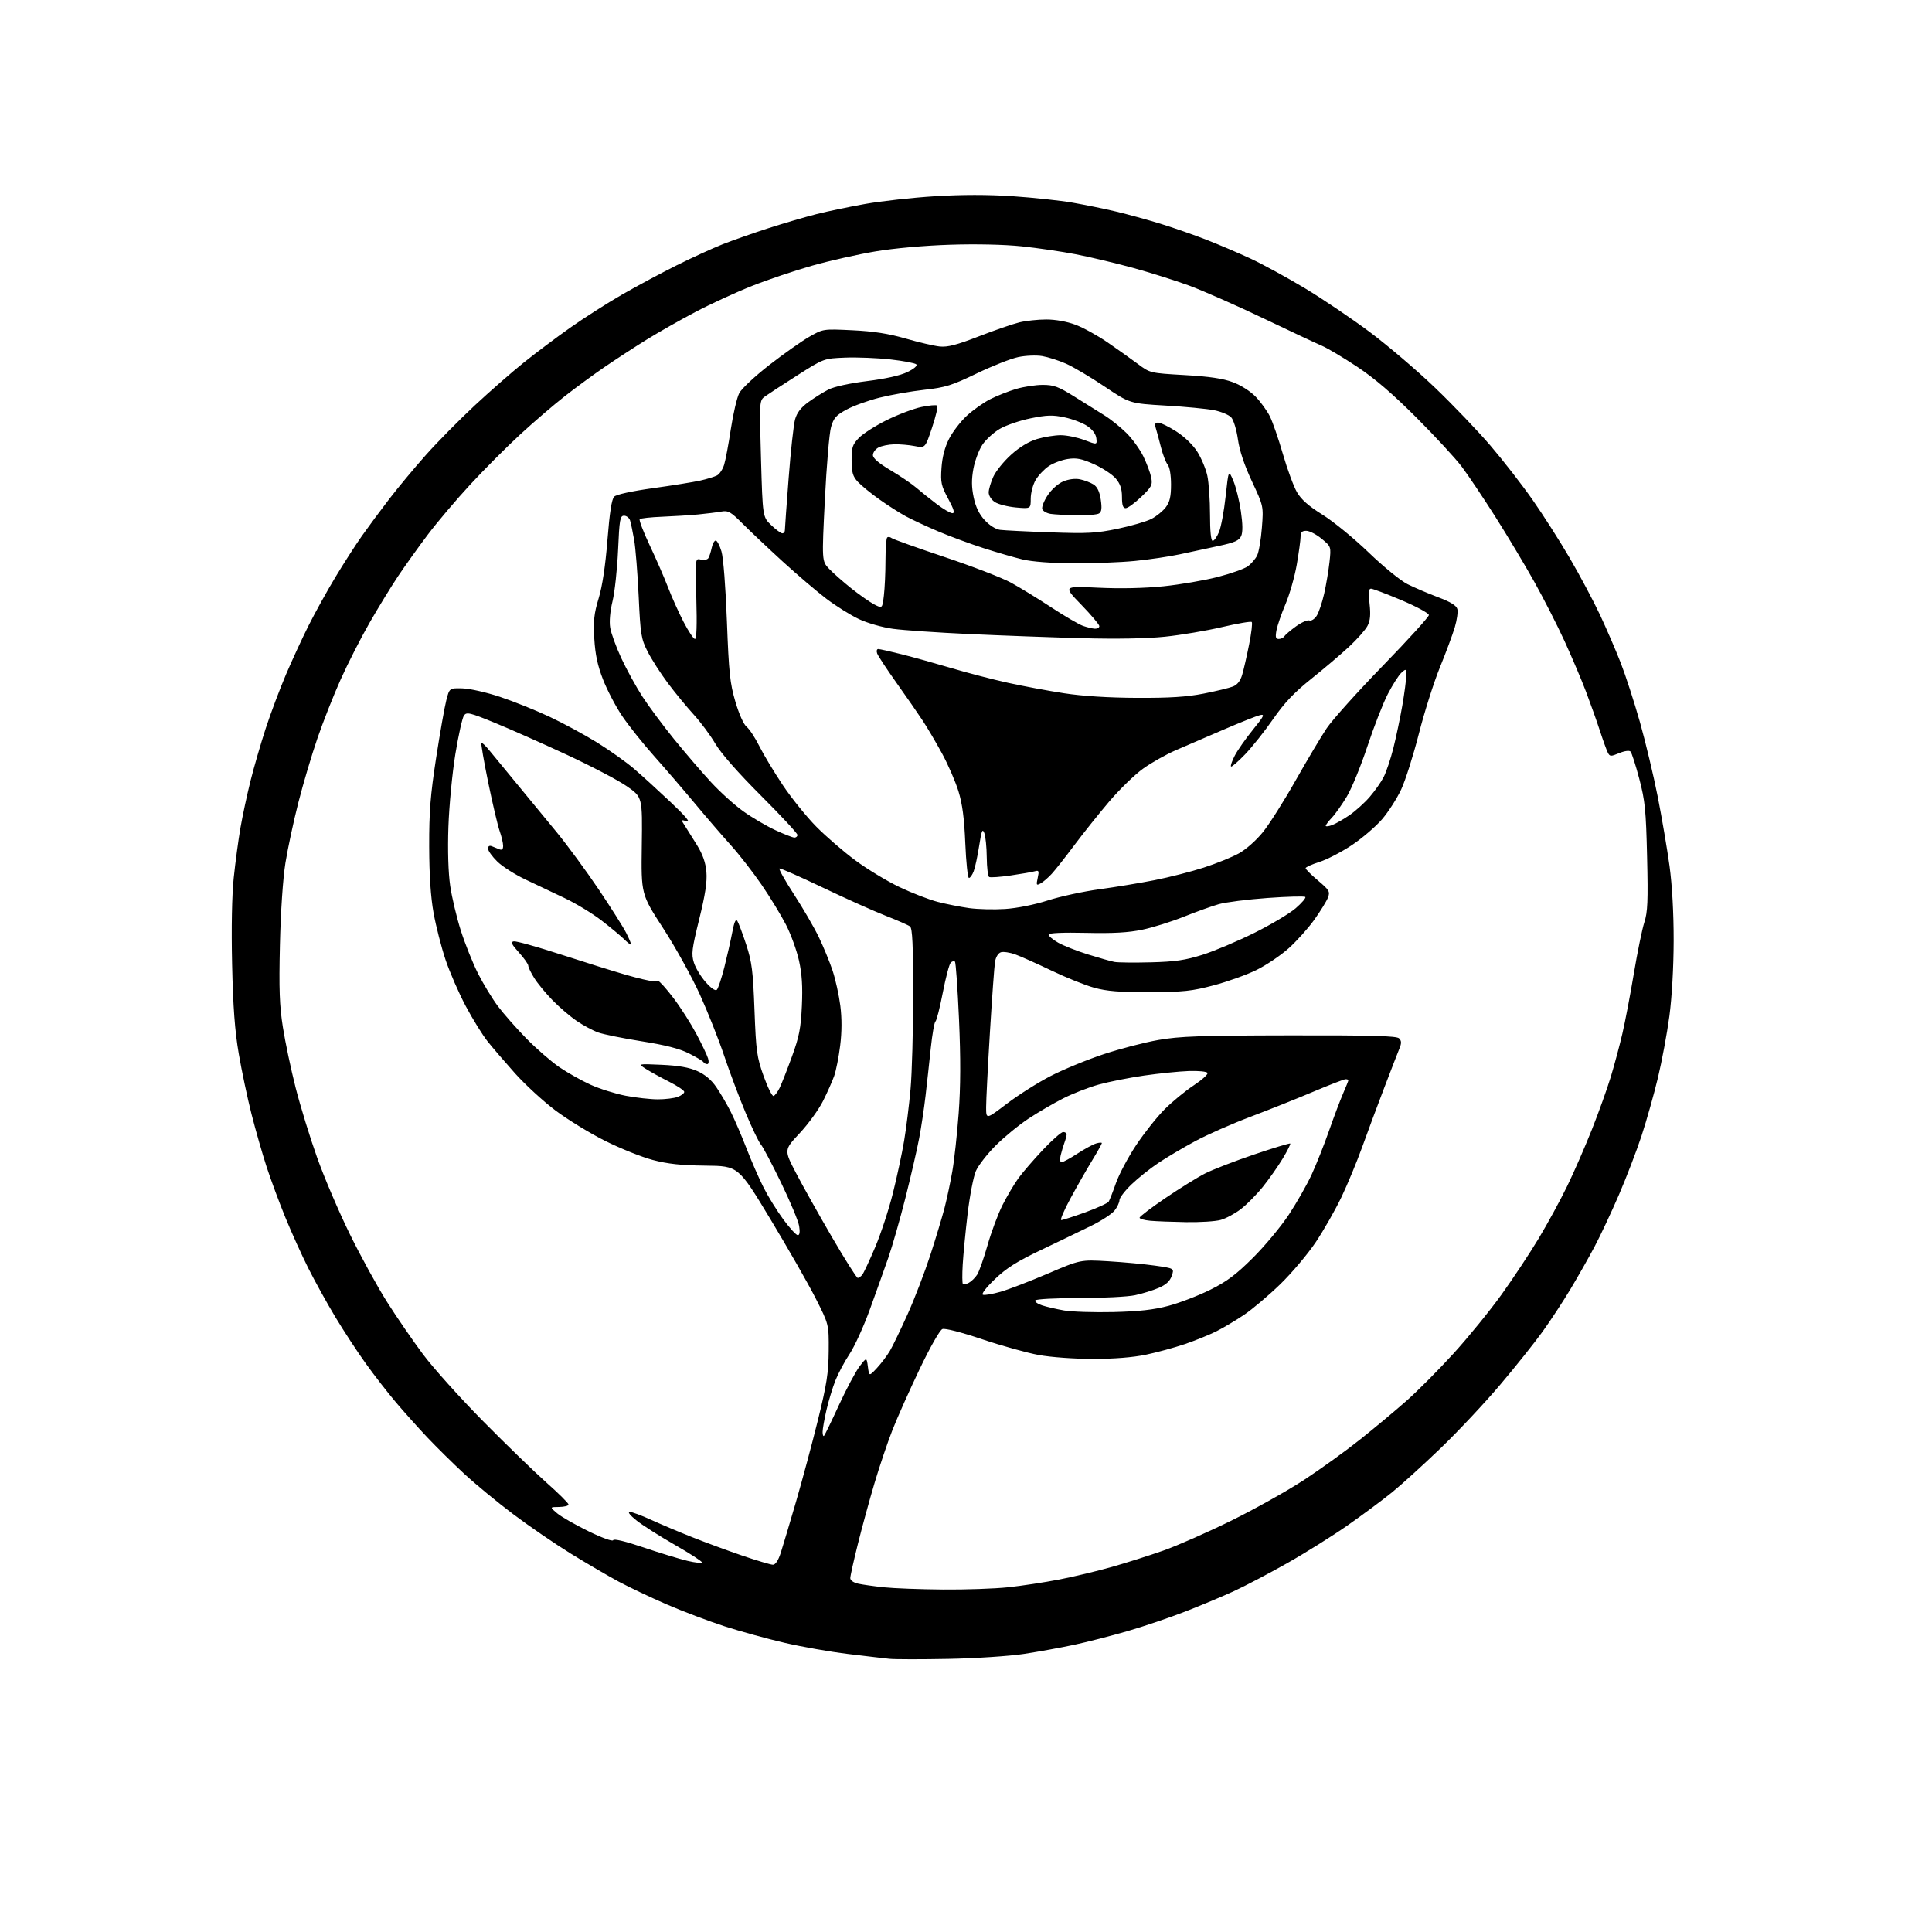 <?xml version="1.0" encoding="UTF-8" standalone="no"?>
<svg 
  version="1.1" 
  xmlns="http://www.w3.org/2000/svg" 
  xmlns:xlink="http://www.w3.org/1999/xlink" 
  xmlns:svg="http://www.w3.org/2000/svg"
  xmlns:rdf="http://www.w3.org/1999/02/22-rdf-syntax-ns#"
  xmlns:cc="http://creativecommons.org/ns#"
  xmlns:dc="http://purl.org/dc/elements/1.1/"
  viewBox="0 0 768 768"
  width="768"
  height="768"
>
<style>svg {background-color: white; }</style>"
<path stroke="none" fill="black" fill-rule="evenodd" d="M377.00,659.43C366.27,659.64 355.70,659.63 353.50,659.40C351.30,659.17 343.86,658.30 336.98,657.46C330.09,656.63 318.84,654.65 311.98,653.06C305.11,651.48 294.32,648.51 288.00,646.47C281.68,644.42 271.32,640.50 265.00,637.76C258.68,635.02 250.12,630.96 246.00,628.75C241.88,626.54 233.32,621.54 227.00,617.65C220.68,613.75 210.32,606.67 204.00,601.90C197.68,597.14 188.90,589.90 184.50,585.82C180.10,581.74 173.54,575.27 169.92,571.45C166.31,567.63 160.68,561.35 157.42,557.50C154.16,553.65 148.74,546.67 145.39,542.00C142.03,537.33 136.58,529.00 133.28,523.50C129.97,518.00 125.15,509.29 122.57,504.15C119.99,499.01 115.89,489.95 113.46,484.01C111.03,478.08 107.67,469.01 105.99,463.86C104.31,458.71 101.61,449.28 99.99,442.90C98.37,436.53 96.09,425.73 94.92,418.90C93.35,409.75 92.66,400.42 92.27,383.30C91.95,368.78 92.19,355.91 92.92,348.92C93.56,342.77 94.76,333.87 95.58,329.12C96.40,324.38 98.19,316.00 99.56,310.50C100.93,305.00 103.67,295.57 105.64,289.53C107.61,283.50 111.24,273.86 113.69,268.10C116.15,262.34 120.21,253.55 122.72,248.56C125.22,243.58 129.97,235.00 133.28,229.50C136.59,224.00 141.36,216.57 143.89,213.00C146.41,209.43 151.29,202.83 154.74,198.35C158.18,193.86 164.75,185.98 169.34,180.82C173.93,175.67 182.62,166.85 188.67,161.22C194.71,155.59 203.50,147.90 208.21,144.12C212.91,140.35 221.20,134.12 226.63,130.29C232.06,126.45 241.32,120.54 247.21,117.14C253.11,113.75 262.87,108.52 268.91,105.50C274.94,102.49 283.17,98.73 287.19,97.13C291.21,95.54 299.45,92.65 305.50,90.70C311.55,88.75 320.10,86.25 324.50,85.13C328.90,84.01 337.68,82.18 344.00,81.06C350.32,79.94 362.75,78.56 371.60,78.01C382.37,77.34 392.62,77.33 402.54,78.00C410.69,78.55 421.42,79.70 426.37,80.56C431.32,81.42 439.11,83.01 443.68,84.10C448.25,85.18 456.15,87.36 461.24,88.92C466.34,90.49 474.55,93.35 479.50,95.28C484.45,97.21 492.38,100.59 497.11,102.79C501.85,104.99 511.53,110.27 518.61,114.52C525.70,118.78 537.37,126.66 544.55,132.03C551.72,137.40 563.39,147.35 570.47,154.15C577.56,160.94 587.45,171.28 592.46,177.13C597.46,182.97 604.99,192.65 609.18,198.63C613.37,204.61 620.07,215.11 624.07,221.97C628.07,228.83 633.46,238.95 636.05,244.47C638.63,249.99 642.33,258.55 644.26,263.50C646.19,268.45 649.62,279.02 651.88,287.00C654.13,294.98 657.33,308.36 658.98,316.74C660.63,325.13 662.73,337.50 663.66,344.24C664.71,351.97 665.32,362.97 665.30,374.00C665.28,384.53 664.60,396.46 663.60,403.96C662.68,410.82 660.62,421.85 659.04,428.46C657.45,435.08 654.53,445.43 652.55,451.46C650.57,457.49 646.51,468.06 643.54,474.96C640.56,481.86 636.23,491.09 633.91,495.47C631.59,499.85 627.27,507.47 624.31,512.41C621.35,517.34 616.36,524.95 613.21,529.32C610.07,533.69 602.51,543.17 596.41,550.38C590.31,557.60 579.71,568.90 572.86,575.50C566.00,582.10 557.27,590.04 553.45,593.15C549.63,596.25 541.61,602.22 535.63,606.40C529.64,610.58 518.84,617.34 511.61,621.42C504.39,625.50 494.88,630.49 490.49,632.51C486.09,634.54 477.42,638.17 471.21,640.59C465.01,643.01 454.66,646.52 448.21,648.39C441.77,650.26 432.23,652.71 427.00,653.83C421.77,654.95 412.77,656.59 407.00,657.46C401.23,658.34 387.73,659.23 377.00,659.43zM374.79,631.86C383.75,631.94 395.45,631.53 400.79,630.96C406.13,630.39 415.23,629.01 421.00,627.89C426.77,626.77 436.23,624.51 442.00,622.87C447.77,621.23 457.00,618.30 462.50,616.36C468.00,614.42 480.15,609.06 489.50,604.46C498.85,599.85 511.90,592.54 518.50,588.21C525.10,583.88 535.12,576.65 540.77,572.14C546.42,567.64 554.66,560.77 559.06,556.88C563.47,553.00 571.90,544.52 577.79,538.05C583.68,531.58 592.28,521.01 596.91,514.57C601.53,508.13 608.20,498.05 611.72,492.18C615.24,486.31 620.31,477.00 622.98,471.50C625.66,466.00 630.07,455.88 632.80,449.00C635.53,442.12 638.91,432.68 640.33,428.00C641.75,423.32 643.81,415.63 644.91,410.91C646.01,406.19 648.07,395.39 649.49,386.91C650.91,378.43 652.78,369.31 653.65,366.63C654.97,362.58 655.16,358.19 654.74,340.63C654.31,322.03 653.93,318.31 651.63,309.56C650.19,304.09 648.62,299.22 648.14,298.74C647.64,298.24 645.72,298.51 643.64,299.38C640.32,300.76 639.94,300.75 639.14,299.20C638.66,298.26 637.24,294.35 635.99,290.50C634.73,286.65 632.25,279.68 630.48,275.00C628.71,270.32 624.89,261.32 622.00,255.00C619.11,248.68 613.65,237.96 609.86,231.19C606.08,224.42 599.06,212.72 594.28,205.19C589.49,197.66 583.55,188.80 581.06,185.50C578.58,182.20 570.46,173.41 563.02,165.97C553.62,156.56 546.45,150.41 539.50,145.80C534.00,142.15 527.70,138.40 525.50,137.46C523.30,136.53 512.73,131.57 502.00,126.44C491.27,121.32 478.06,115.50 472.64,113.50C467.22,111.51 457.15,108.34 450.26,106.45C443.37,104.57 433.18,102.14 427.62,101.07C422.05,99.99 412.38,98.58 406.12,97.92C399.25,97.20 387.98,96.95 377.63,97.29C367.46,97.61 355.42,98.69 348.00,99.94C341.12,101.09 329.88,103.62 323.00,105.56C316.12,107.50 305.32,111.13 299.00,113.64C292.68,116.14 282.55,120.79 276.50,123.98C270.45,127.16 261.68,132.14 257.00,135.04C252.32,137.94 244.90,142.78 240.50,145.78C236.10,148.79 228.90,154.06 224.50,157.51C220.10,160.95 212.10,167.81 206.73,172.76C201.36,177.71 192.44,186.65 186.92,192.63C181.39,198.61 173.81,207.55 170.08,212.50C166.34,217.45 161.03,224.88 158.27,229.00C155.52,233.12 150.42,241.44 146.95,247.48C143.48,253.52 138.31,263.65 135.47,269.98C132.62,276.32 128.44,286.90 126.18,293.50C123.91,300.10 120.50,311.57 118.61,319.00C116.71,326.43 114.40,337.23 113.47,343.00C112.46,349.33 111.59,362.26 111.28,375.55C110.87,393.22 111.10,399.73 112.45,408.30C113.37,414.19 115.65,425.02 117.52,432.37C119.39,439.72 123.23,452.21 126.05,460.12C128.86,468.03 134.70,481.70 139.02,490.50C143.33,499.30 150.00,511.45 153.83,517.50C157.66,523.55 164.10,532.93 168.15,538.35C172.19,543.77 182.93,555.72 192.00,564.91C201.07,574.10 212.44,585.11 217.25,589.38C222.06,593.64 226.00,597.55 226.00,598.07C226.00,598.58 224.31,599.02 222.25,599.04C218.50,599.07 218.50,599.07 221.50,601.58C223.15,602.96 228.75,606.16 233.95,608.70C239.38,611.35 243.55,612.85 243.75,612.24C243.97,611.58 248.60,612.69 255.80,615.13C262.24,617.31 270.09,619.70 273.25,620.45C276.41,621.21 279.00,621.47 279.00,621.04C279.00,620.60 274.16,617.48 268.24,614.09C262.32,610.71 255.51,606.37 253.10,604.47C250.51,602.42 249.38,601.00 250.33,601.00C251.22,601.00 255.00,602.40 258.72,604.11C262.45,605.81 269.77,608.91 275.00,610.99C280.23,613.07 289.26,616.40 295.09,618.39C300.91,620.37 306.39,622.00 307.26,622.00C308.26,622.00 309.40,620.27 310.37,617.25C311.21,614.64 313.93,605.52 316.42,597.00C318.90,588.48 322.83,573.85 325.14,564.50C328.65,550.26 329.35,545.79 329.42,536.98C329.50,526.46 329.50,526.46 324.17,515.98C321.24,510.22 313.14,496.05 306.17,484.50C293.49,463.50 293.49,463.50 280.50,463.36C270.82,463.26 265.46,462.68 259.50,461.11C255.10,459.95 246.55,456.52 240.50,453.49C234.45,450.46 225.56,445.01 220.74,441.38C215.93,437.75 208.71,431.12 204.71,426.64C200.71,422.16 195.80,416.45 193.81,413.94C191.81,411.43 187.91,405.13 185.14,399.94C182.38,394.75 178.75,386.43 177.09,381.46C175.43,376.49 173.30,368.16 172.36,362.96C171.21,356.57 170.64,347.99 170.61,336.50C170.57,322.70 171.09,316.08 173.36,301.34C174.90,291.35 176.73,281.00 177.42,278.34C178.67,273.50 178.67,273.50 183.85,273.64C186.70,273.71 193.41,275.23 198.76,277.01C204.12,278.79 213.00,282.36 218.50,284.95C224.00,287.53 232.55,292.17 237.50,295.25C242.45,298.33 248.97,302.97 252.00,305.57C255.03,308.16 261.55,314.11 266.50,318.78C272.35,324.29 274.64,327.00 273.05,326.50C270.66,325.76 270.64,325.80 272.16,328.12C273.01,329.43 275.21,332.93 277.04,335.90C279.38,339.71 280.49,342.89 280.81,346.67C281.13,350.55 280.34,355.72 277.94,365.43C275.01,377.31 274.77,379.28 275.84,382.67C276.50,384.78 278.62,388.27 280.54,390.43C282.71,392.89 284.38,394.02 284.97,393.43C285.49,392.91 286.82,388.89 287.94,384.50C289.05,380.10 290.47,373.85 291.09,370.60C291.87,366.47 292.47,365.13 293.10,366.10C293.60,366.87 295.19,371.10 296.63,375.50C298.89,382.42 299.34,385.93 299.92,401.50C300.54,417.95 300.86,420.21 303.55,427.75C305.17,432.28 306.95,435.85 307.50,435.67C308.05,435.50 309.14,434.04 309.93,432.43C310.71,430.82 312.91,425.23 314.81,420.00C317.69,412.08 318.35,408.73 318.76,399.86C319.11,392.12 318.80,387.20 317.61,381.85C316.71,377.80 314.39,371.39 312.45,367.61C310.51,363.82 306.14,356.66 302.74,351.70C299.34,346.74 293.85,339.68 290.53,336.00C287.21,332.33 280.78,324.86 276.24,319.41C271.70,313.96 264.38,305.45 259.97,300.50C255.56,295.55 249.87,288.41 247.32,284.64C244.78,280.87 241.36,274.34 239.72,270.14C237.54,264.55 236.61,260.18 236.24,253.86C235.83,246.78 236.14,243.90 237.97,237.86C239.43,233.05 240.65,225.01 241.47,214.67C242.33,203.73 243.16,198.41 244.14,197.43C245.00,196.57 251.13,195.23 259.53,194.06C267.21,193.00 275.69,191.63 278.38,191.03C281.06,190.43 284.06,189.50 285.05,188.98C286.03,188.45 287.30,186.55 287.85,184.76C288.41,182.97 289.62,176.55 290.53,170.51C291.45,164.47 292.94,158.08 293.85,156.31C294.76,154.54 300.11,149.53 305.82,145.09C311.49,140.68 318.63,135.64 321.67,133.90C327.21,130.73 327.21,130.73 338.85,131.29C347.24,131.69 353.16,132.61 360.00,134.58C365.23,136.09 371.32,137.51 373.55,137.74C376.65,138.07 380.30,137.13 389.05,133.73C395.35,131.29 402.61,128.78 405.19,128.15C407.77,127.52 412.59,127.00 415.91,127.00C419.56,127.00 424.12,127.82 427.52,129.09C430.59,130.24 436.35,133.41 440.30,136.13C444.26,138.85 449.67,142.71 452.33,144.69C457.16,148.30 457.18,148.31 470.89,149.10C480.72,149.66 486.18,150.47 490.10,151.94C493.29,153.13 497.09,155.56 499.18,157.74C501.17,159.81 503.69,163.31 504.80,165.52C505.90,167.74 508.24,174.49 509.98,180.52C511.73,186.56 514.24,193.36 515.55,195.63C517.25,198.57 520.18,201.15 525.72,204.60C530.00,207.26 538.25,214.01 544.05,219.60C549.95,225.29 556.78,230.85 559.55,232.23C562.27,233.59 567.72,235.92 571.65,237.40C576.64,239.28 578.95,240.70 579.32,242.12C579.61,243.23 579.16,246.47 578.31,249.32C577.47,252.16 574.80,259.36 572.38,265.30C569.96,271.25 566.19,283.13 564.01,291.72C561.82,300.30 558.66,310.26 556.99,313.84C555.31,317.42 551.91,322.73 549.43,325.63C546.95,328.53 541.56,333.15 537.45,335.91C533.34,338.66 527.50,341.68 524.49,342.64C521.47,343.59 519.00,344.71 519.00,345.12C519.00,345.54 521.22,347.75 523.94,350.04C528.43,353.83 528.78,354.44 527.89,356.79C527.35,358.21 524.91,362.17 522.47,365.59C520.03,369.01 515.44,374.13 512.27,376.96C509.10,379.80 503.35,383.67 499.50,385.57C495.65,387.47 488.00,390.21 482.50,391.67C473.80,393.98 470.48,394.34 457.00,394.38C445.06,394.43 440.01,394.03 435.00,392.65C431.43,391.67 423.77,388.60 418.00,385.83C412.23,383.07 405.74,380.17 403.58,379.39C401.43,378.61 398.86,378.23 397.87,378.54C396.81,378.88 395.85,380.43 395.54,382.31C395.25,384.06 394.34,396.69 393.51,410.36C392.68,424.03 392.00,437.42 392.00,440.12C392.00,445.01 392.00,445.01 400.25,438.73C404.79,435.27 412.63,430.31 417.68,427.71C422.73,425.11 432.18,421.22 438.68,419.07C445.18,416.91 455.00,414.36 460.50,413.40C468.92,411.92 477.16,411.63 512.70,411.57C545.45,411.52 555.18,411.78 556.16,412.76C557.13,413.73 557.17,414.67 556.31,416.76C555.69,418.27 552.95,425.35 550.22,432.50C547.48,439.65 543.55,450.23 541.48,456.00C539.40,461.77 535.72,470.68 533.28,475.80C530.84,480.91 526.22,489.01 523.02,493.80C519.81,498.58 513.43,506.14 508.84,510.58C504.25,515.02 497.80,520.47 494.50,522.69C491.20,524.91 486.25,527.85 483.50,529.23C480.75,530.61 475.12,532.89 471.00,534.30C466.88,535.70 459.90,537.60 455.50,538.52C450.38,539.59 442.82,540.20 434.50,540.19C427.16,540.19 417.80,539.52 413.00,538.65C408.32,537.80 398.17,534.98 390.44,532.38C382.15,529.59 375.65,527.92 374.62,528.32C373.61,528.70 369.74,535.50 365.56,544.25C361.55,552.64 356.68,563.55 354.74,568.50C352.80,573.45 349.61,582.90 347.65,589.50C345.68,596.10 342.71,606.97 341.04,613.66C339.37,620.35 338.00,626.50 338.00,627.33C338.00,628.21 339.31,629.13 341.17,629.54C342.92,629.92 347.53,630.57 351.42,630.98C355.32,631.39 365.83,631.79 374.79,631.86zM327.57,570.76C327.88,570.45 330.56,564.94 333.51,558.51C336.47,552.09 340.15,545.18 341.69,543.17C344.50,539.50 344.50,539.50 345.00,543.32C345.50,547.14 345.50,547.14 348.59,543.82C350.29,541.99 352.61,538.92 353.75,537.00C354.88,535.08 358.06,528.48 360.82,522.35C363.58,516.22 367.63,505.64 369.84,498.85C372.04,492.06 374.59,483.58 375.51,480.02C376.42,476.45 377.80,469.98 378.56,465.63C379.33,461.29 380.46,450.93 381.08,442.61C381.86,431.98 381.91,420.89 381.22,405.20C380.68,392.94 379.96,382.62 379.60,382.27C379.25,381.92 378.50,382.10 377.92,382.68C377.35,383.25 375.93,388.62 374.77,394.61C373.61,400.60 372.30,405.74 371.86,406.04C371.42,406.34 370.59,411.07 370.01,416.54C369.44,422.02 368.50,430.55 367.93,435.50C367.36,440.45 366.22,448.10 365.38,452.50C364.55,456.90 362.11,467.48 359.97,476.00C357.82,484.52 354.73,495.32 353.11,500.00C351.48,504.68 348.16,513.97 345.74,520.65C343.31,527.33 339.70,535.25 337.71,538.25C335.71,541.26 333.18,546.01 332.07,548.81C330.97,551.62 329.37,556.88 328.53,560.52C327.69,564.15 327.00,568.07 327.00,569.23C327.00,570.39 327.26,571.08 327.57,570.76zM442.50,521.56C452.78,521.31 458.62,520.66 464.50,519.09C468.90,517.92 476.31,515.07 480.98,512.76C487.65,509.46 491.28,506.75 498.03,500.03C502.75,495.34 509.17,487.62 512.31,482.88C515.44,478.14 519.54,470.94 521.41,466.88C523.28,462.82 526.39,455.00 528.31,449.50C530.23,444.00 532.75,437.33 533.90,434.67C535.06,432.01 536.00,429.65 536.00,429.42C536.00,429.19 535.51,429.00 534.90,429.00C534.30,429.00 528.56,431.22 522.15,433.93C515.74,436.65 504.47,441.14 497.10,443.93C489.72,446.71 479.82,451.08 475.10,453.63C470.37,456.18 463.80,460.07 460.50,462.27C457.20,464.47 452.36,468.33 449.75,470.85C447.14,473.36 445.00,476.17 445.00,477.08C445.00,477.99 444.13,479.84 443.06,481.20C441.99,482.56 437.83,485.28 433.81,487.25C429.79,489.23 420.85,493.54 413.94,496.83C404.19,501.48 400.05,504.09 395.44,508.52C391.93,511.89 390.00,514.42 390.73,514.69C391.41,514.95 394.56,514.41 397.73,513.50C400.90,512.60 409.35,509.35 416.50,506.29C429.50,500.73 429.50,500.73 440.50,501.37C446.55,501.73 454.95,502.51 459.16,503.11C466.82,504.20 466.82,504.20 465.78,507.19C465.05,509.30 463.51,510.71 460.59,511.96C458.31,512.94 454.07,514.25 451.17,514.87C448.27,515.49 438.30,516.00 429.01,516.00C419.72,516.00 411.86,516.41 411.55,516.92C411.24,517.43 412.45,518.32 414.24,518.90C416.03,519.49 419.98,520.40 423.00,520.93C426.02,521.45 434.80,521.74 442.50,521.56zM385.13,509.93C386.16,509.38 387.64,507.93 388.43,506.71C389.21,505.50 391.07,500.23 392.56,495.00C394.04,489.77 396.73,482.57 398.53,479.00C400.34,475.43 403.19,470.61 404.87,468.30C406.56,465.99 410.93,460.93 414.59,457.05C418.25,453.17 421.86,450.00 422.62,450.00C423.38,450.00 424.00,450.42 424.00,450.93C424.00,451.45 423.62,452.91 423.15,454.18C422.68,455.46 421.99,457.74 421.63,459.25C421.23,460.91 421.37,462.00 422.00,462.00C422.57,462.00 425.39,460.47 428.27,458.59C431.14,456.72 434.51,454.89 435.75,454.53C436.99,454.16 438.00,454.11 438.00,454.41C438.00,454.72 436.28,457.79 434.18,461.23C432.07,464.68 428.21,471.44 425.60,476.25C422.98,481.06 421.30,485.00 421.87,485.00C422.43,485.00 426.74,483.61 431.45,481.91C436.15,480.20 440.32,478.29 440.72,477.66C441.11,477.02 442.42,473.69 443.62,470.26C444.82,466.83 448.41,460.08 451.60,455.26C454.80,450.44 459.90,444.01 462.95,440.96C466.00,437.91 471.20,433.64 474.50,431.46C477.80,429.28 480.27,427.05 480.00,426.50C479.72,425.94 476.43,425.61 472.50,425.75C468.65,425.89 460.68,426.70 454.78,427.55C448.89,428.41 440.79,430.01 436.78,431.12C432.78,432.23 426.40,434.71 422.61,436.64C418.82,438.56 412.62,442.18 408.83,444.68C405.04,447.18 399.18,451.98 395.81,455.35C392.43,458.73 388.89,463.29 387.93,465.49C386.96,467.70 385.49,475.35 384.64,482.50C383.80,489.65 382.92,498.75 382.69,502.72C382.46,506.69 382.49,510.16 382.77,510.43C383.04,510.71 384.10,510.48 385.13,509.93zM340.97,508.00C341.40,508.00 342.21,507.44 342.77,506.75C343.32,506.06 345.63,501.12 347.90,495.77C350.17,490.43 353.34,480.75 354.95,474.27C356.57,467.80 358.57,458.45 359.40,453.50C360.23,448.55 361.38,439.32 361.95,433.00C362.52,426.68 362.99,409.74 363.00,395.37C363.00,375.65 362.69,369.01 361.75,368.28C361.06,367.75 356.68,365.83 352.00,364.00C347.32,362.17 336.10,357.14 327.06,352.82C318.01,348.50 310.27,345.08 309.86,345.23C309.44,345.38 312.03,350.00 315.60,355.50C319.18,361.00 323.62,368.65 325.48,372.50C327.33,376.35 329.80,382.34 330.96,385.82C332.12,389.29 333.50,395.57 334.04,399.78C334.68,404.83 334.66,410.21 333.98,415.64C333.42,420.16 332.35,425.60 331.59,427.73C330.84,429.86 328.83,434.37 327.12,437.76C325.41,441.14 321.24,446.88 317.83,450.52C311.65,457.13 311.65,457.13 316.44,466.31C319.07,471.37 325.49,482.81 330.70,491.75C335.91,500.69 340.53,508.00 340.97,508.00zM317.13,491.00C317.87,491.00 318.06,489.75 317.67,487.36C317.35,485.36 314.11,477.60 310.48,470.12C306.85,462.64 303.24,455.81 302.46,454.95C301.68,454.09 298.96,448.46 296.43,442.44C293.90,436.42 290.06,426.22 287.90,419.77C285.74,413.32 281.37,402.30 278.18,395.27C274.99,388.25 268.44,376.43 263.62,369.00C254.86,355.50 254.86,355.50 255.12,336.18C255.38,316.87 255.38,316.87 249.19,312.56C245.79,310.19 235.07,304.56 225.36,300.05C215.66,295.54 202.75,289.81 196.67,287.32C186.74,283.25 185.50,282.96 184.44,284.41C183.79,285.30 182.25,292.21 181.01,299.77C179.78,307.32 178.54,320.31 178.25,328.64C177.93,338.09 178.20,346.93 178.96,352.14C179.63,356.74 181.54,364.77 183.21,370.00C184.88,375.23 187.95,382.88 190.03,387.00C192.12,391.12 195.68,396.98 197.94,400.00C200.21,403.02 205.31,408.81 209.28,412.86C213.25,416.90 219.14,422.02 222.36,424.22C225.59,426.42 231.17,429.56 234.76,431.19C238.35,432.82 244.64,434.79 248.73,435.58C252.83,436.36 258.58,437.00 261.52,437.00C264.46,437.00 268.02,436.56 269.43,436.02C270.85,435.49 272.00,434.59 272.00,434.04C272.00,433.48 269.30,431.67 266.00,430.00C262.70,428.34 258.54,426.04 256.75,424.90C253.50,422.84 253.50,422.84 263.01,423.27C269.66,423.57 273.92,424.31 277.14,425.74C280.22,427.10 282.75,429.23 284.74,432.14C286.39,434.54 288.97,438.94 290.47,441.93C291.98,444.92 294.79,451.44 296.71,456.41C298.63,461.39 301.69,468.40 303.50,471.98C305.30,475.57 308.86,481.31 311.39,484.75C313.92,488.19 316.51,491.00 317.13,491.00zM471.50,485.82C466.00,485.73 459.59,485.48 457.25,485.27C454.91,485.06 453.00,484.51 453.00,484.06C453.00,483.60 457.63,480.08 463.28,476.24C468.94,472.40 476.02,468.00 479.03,466.47C482.04,464.94 490.80,461.55 498.50,458.94C506.20,456.33 512.68,454.37 512.89,454.57C513.10,454.78 511.75,457.47 509.89,460.56C508.03,463.65 504.47,468.71 501.99,471.80C499.51,474.88 495.57,478.87 493.22,480.66C490.87,482.46 487.27,484.39 485.22,484.95C483.18,485.52 477.00,485.91 471.50,485.82zM281.13,423.00C280.57,423.00 279.89,422.64 279.62,422.19C279.35,421.75 276.73,420.19 273.81,418.72C270.12,416.86 264.41,415.40 255.10,413.93C247.74,412.76 239.97,411.19 237.84,410.44C235.72,409.69 231.85,407.62 229.24,405.83C226.63,404.05 222.32,400.36 219.67,397.64C217.01,394.92 213.74,390.97 212.42,388.87C211.09,386.76 210.00,384.52 210.00,383.89C210.00,383.26 208.33,380.89 206.28,378.63C203.34,375.37 202.91,374.45 204.22,374.20C205.14,374.02 213.52,376.36 222.86,379.40C232.20,382.43 243.90,386.09 248.87,387.52C253.83,388.94 258.48,390.03 259.20,389.94C259.91,389.84 260.97,389.82 261.55,389.88C262.13,389.95 264.91,393.04 267.72,396.75C270.54,400.46 274.63,406.88 276.82,411.00C279.01,415.12 281.10,419.51 281.47,420.75C281.85,422.04 281.70,423.00 281.13,423.00zM457.50,382.54C467.14,382.29 471.17,381.70 478.00,379.55C482.68,378.07 491.93,374.16 498.56,370.87C505.19,367.58 512.62,363.15 515.06,361.04C517.50,358.93 519.22,356.91 518.88,356.56C518.53,356.21 511.78,356.39 503.88,356.96C495.97,357.53 487.25,358.64 484.50,359.42C481.75,360.20 475.50,362.44 470.60,364.41C465.71,366.37 458.29,368.70 454.10,369.57C448.57,370.73 442.49,371.07 431.76,370.83C422.44,370.62 416.95,370.87 416.85,371.50C416.77,372.05 418.45,373.50 420.60,374.71C422.74,375.93 428.10,378.04 432.50,379.41C436.90,380.78 441.62,382.12 443.00,382.38C444.38,382.64 450.90,382.71 457.50,382.54zM250.82,375.47C250.64,375.62 249.38,374.63 248.00,373.28C246.62,371.92 242.57,368.57 239.00,365.82C235.43,363.08 228.90,359.12 224.50,357.03C220.10,354.93 213.11,351.62 208.96,349.66C204.81,347.71 199.75,344.49 197.71,342.51C195.67,340.52 194.00,338.20 194.00,337.34C194.00,336.36 194.55,336.01 195.50,336.39C196.32,336.73 197.68,337.27 198.50,337.61C199.53,338.02 200.00,337.60 200.00,336.23C200.00,335.14 199.37,332.47 198.60,330.29C197.84,328.12 195.80,319.45 194.07,311.03C192.35,302.62 191.13,295.54 191.36,295.31C191.60,295.07 193.17,296.59 194.85,298.69C196.54,300.79 201.42,306.72 205.71,311.89C209.99,317.05 217.03,325.60 221.35,330.89C225.67,336.17 233.14,346.36 237.96,353.51C242.77,360.67 247.71,368.47 248.93,370.86C250.14,373.24 251.00,375.32 250.82,375.47zM399.50,361.34C404.26,361.03 411.15,359.66 416.52,357.94C421.48,356.35 430.70,354.35 437.02,353.50C443.33,352.64 453.23,351.01 459.00,349.87C464.77,348.73 473.55,346.49 478.50,344.89C483.45,343.29 489.73,340.75 492.47,339.24C495.32,337.66 499.40,334.05 502.08,330.72C504.63,327.54 510.47,318.32 515.04,310.22C519.62,302.12 525.17,292.80 527.38,289.50C529.59,286.20 539.63,275.02 549.70,264.65C559.76,254.29 568.00,245.22 568.00,244.50C568.00,243.78 563.10,241.12 557.12,238.59C551.13,236.07 545.67,234.00 544.99,234.00C544.06,234.00 543.91,235.51 544.42,239.96C544.91,244.36 544.70,246.68 543.60,248.80C542.78,250.38 539.44,254.16 536.16,257.19C532.89,260.22 526.14,265.95 521.16,269.92C514.44,275.30 510.58,279.37 506.10,285.82C502.79,290.60 497.78,296.90 494.97,299.84C492.15,302.78 489.63,304.96 489.36,304.69C489.08,304.42 489.76,302.46 490.85,300.35C491.95,298.23 495.18,293.63 498.03,290.11C502.49,284.62 502.88,283.80 500.86,284.27C499.56,284.58 493.10,287.15 486.50,289.99C479.90,292.84 471.35,296.52 467.50,298.18C463.65,299.84 457.78,303.13 454.46,305.50C451.14,307.86 445.04,313.78 440.90,318.65C436.77,323.52 430.53,331.32 427.04,336.00C423.55,340.68 419.53,345.78 418.10,347.34C416.67,348.90 414.67,350.62 413.65,351.17C411.98,352.08 411.87,351.87 412.50,348.99C413.11,346.20 412.97,345.87 411.35,346.34C410.33,346.64 406.02,347.39 401.76,348.01C397.51,348.63 393.64,348.90 393.18,348.61C392.71,348.32 392.29,344.80 392.25,340.79C392.21,336.78 391.78,332.45 391.28,331.16C390.54,329.22 390.19,330.11 389.23,336.24C388.60,340.32 387.62,344.86 387.06,346.33C386.51,347.80 385.66,349.00 385.17,349.00C384.69,349.00 384.04,342.81 383.72,335.25C383.31,325.28 382.56,319.58 380.99,314.50C379.80,310.65 376.86,303.90 374.47,299.50C372.07,295.10 368.62,289.24 366.80,286.48C364.99,283.72 360.31,276.97 356.40,271.48C352.50,265.99 349.02,260.71 348.68,259.75C348.34,258.79 348.54,258.00 349.11,258.00C349.69,258.00 353.84,258.93 358.33,260.06C362.83,261.19 371.73,263.67 378.12,265.56C384.50,267.46 394.63,270.09 400.62,271.41C406.60,272.73 416.68,274.61 423.00,275.58C430.45,276.72 440.66,277.36 452.00,277.41C464.97,277.47 471.83,277.03 478.50,275.71C483.45,274.73 488.67,273.47 490.11,272.90C491.87,272.21 493.07,270.67 493.80,268.19C494.40,266.16 495.63,260.76 496.54,256.19C497.46,251.61 497.93,247.60 497.59,247.26C497.26,246.92 491.92,247.83 485.74,249.28C479.56,250.73 469.35,252.45 463.05,253.10C455.74,253.85 443.82,254.07 430.05,253.69C418.20,253.37 398.15,252.63 385.50,252.05C372.85,251.47 359.12,250.53 355.00,249.97C350.80,249.40 344.86,247.71 341.50,246.13C338.20,244.59 332.38,240.95 328.56,238.06C324.74,235.16 316.87,228.45 311.07,223.15C305.27,217.84 298.13,211.09 295.19,208.15C290.45,203.40 289.50,202.87 286.68,203.36C284.93,203.67 280.80,204.18 277.50,204.50C274.20,204.81 267.77,205.22 263.22,205.40C258.66,205.58 254.65,206.02 254.30,206.37C253.95,206.72 255.73,211.39 258.26,216.75C260.80,222.11 264.08,229.65 265.56,233.50C267.04,237.35 269.82,243.54 271.75,247.25C273.67,250.96 275.70,254.00 276.26,254.00C276.91,254.00 277.10,248.37 276.80,237.93C276.34,221.87 276.34,221.87 278.61,222.44C279.86,222.75 281.20,222.48 281.60,221.84C281.99,221.20 282.58,219.37 282.91,217.79C283.23,216.20 283.95,214.89 284.50,214.87C285.05,214.86 286.08,216.80 286.79,219.18C287.54,221.68 288.45,233.39 288.96,247.00C289.73,267.44 290.17,271.60 292.32,278.92C293.78,283.87 295.62,287.99 296.80,288.92C297.90,289.79 300.16,293.23 301.83,296.57C303.49,299.91 307.69,306.88 311.15,312.07C314.62,317.26 320.62,324.69 324.48,328.60C328.34,332.50 335.32,338.54 340.00,342.00C344.68,345.47 352.57,350.25 357.55,352.63C362.53,355.00 369.40,357.66 372.82,358.53C376.24,359.41 381.84,360.51 385.27,360.99C388.70,361.46 395.10,361.62 399.50,361.34zM315.75,332.95C316.44,332.98 317.00,332.50 317.00,331.89C317.00,331.27 310.46,324.24 302.46,316.24C293.35,307.13 286.60,299.45 284.37,295.65C282.42,292.31 278.54,287.09 275.75,284.04C272.96,280.99 268.33,275.35 265.45,271.50C262.57,267.65 258.97,262.02 257.43,259.00C254.86,253.91 254.59,252.26 253.88,237.00C253.45,227.93 252.65,217.87 252.09,214.65C251.53,211.44 250.80,207.95 250.47,206.90C250.14,205.86 249.06,205.00 248.08,205.00C246.48,205.00 246.23,206.45 245.69,218.75C245.35,226.31 244.36,235.42 243.49,239.00C242.52,242.97 242.16,247.05 242.56,249.50C242.91,251.70 244.91,257.17 246.99,261.66C249.08,266.14 252.83,272.97 255.32,276.83C257.82,280.69 263.52,288.36 267.99,293.87C272.46,299.37 279.08,307.08 282.70,310.99C286.31,314.90 292.09,320.11 295.54,322.56C298.98,325.02 304.66,328.35 308.15,329.97C311.64,331.59 315.06,332.93 315.75,332.95zM529.58,327.97C530.99,327.43 534.10,325.65 536.49,324.01C538.87,322.37 542.48,319.11 544.50,316.76C546.52,314.42 549.01,310.89 550.02,308.91C551.04,306.94 552.78,301.77 553.88,297.41C554.98,293.06 556.58,285.45 557.44,280.50C558.29,275.55 559.00,270.19 559.00,268.60C559.00,265.79 558.93,265.75 557.08,267.43C556.03,268.38 553.61,272.16 551.71,275.83C549.80,279.50 546.15,288.86 543.58,296.63C541.01,304.40 537.33,313.40 535.39,316.63C533.45,319.86 530.77,323.65 529.43,325.05C528.09,326.46 527.00,327.91 527.00,328.28C527.00,328.65 528.16,328.51 529.58,327.97zM508.33,254.00C509.18,254.00 510.18,253.52 510.54,252.93C510.90,252.35 512.99,250.57 515.17,248.99C517.35,247.41 519.75,246.35 520.50,246.64C521.24,246.92 522.54,246.10 523.38,244.82C524.23,243.53 525.57,239.56 526.38,235.99C527.18,232.42 528.13,226.75 528.50,223.39C529.16,217.28 529.16,217.28 525.35,214.14C523.26,212.41 520.52,211.00 519.27,211.00C517.55,211.00 517.00,211.57 517.00,213.37C517.00,214.67 516.31,219.67 515.48,224.48C514.64,229.29 512.63,236.32 511.02,240.11C509.41,243.90 507.80,248.57 507.43,250.50C506.91,253.28 507.10,254.00 508.33,254.00zM435.25,249.92C436.21,249.96 437.00,249.50 437.00,248.89C437.00,248.28 433.76,244.45 429.81,240.37C422.62,232.95 422.62,232.95 436.56,233.62C445.37,234.04 454.91,233.83 462.50,233.05C469.10,232.37 478.77,230.71 484.00,229.37C489.23,228.03 494.62,226.12 496.00,225.13C497.38,224.13 499.05,222.19 499.73,220.81C500.41,219.43 501.26,214.46 501.62,209.76C502.28,201.22 502.28,201.22 497.67,191.36C494.63,184.87 492.73,179.16 492.09,174.65C491.56,170.87 490.37,166.96 489.45,165.94C488.53,164.93 485.46,163.64 482.64,163.07C479.81,162.51 471.11,161.67 463.29,161.22C449.09,160.38 449.09,160.38 439.07,153.65C433.56,149.94 426.68,145.87 423.78,144.58C420.88,143.30 416.61,141.94 414.30,141.55C411.98,141.16 407.71,141.33 404.80,141.94C401.88,142.54 394.44,145.48 388.25,148.46C378.38,153.23 375.84,154.02 367.41,154.96C362.13,155.55 354.13,156.95 349.63,158.08C345.13,159.21 339.23,161.34 336.51,162.82C332.36,165.07 331.38,166.18 330.35,169.77C329.67,172.11 328.57,185.06 327.90,198.54C326.68,223.05 326.68,223.05 329.59,226.12C331.19,227.80 335.20,231.33 338.50,233.96C341.80,236.58 345.90,239.44 347.62,240.32C350.73,241.91 350.73,241.91 351.36,236.71C351.70,233.84 351.99,227.64 351.99,222.92C352.00,218.20 352.30,214.04 352.66,213.68C353.02,213.31 353.81,213.40 354.41,213.88C355.01,214.35 364.50,217.75 375.50,221.43C386.50,225.11 398.37,229.69 401.88,231.61C405.38,233.53 412.58,237.94 417.88,241.42C423.17,244.90 428.85,248.21 430.50,248.79C432.15,249.37 434.29,249.88 435.25,249.92zM426.64,223.92C418.07,223.87 410.14,223.27 406.50,222.39C403.20,221.60 396.23,219.58 391.00,217.90C385.77,216.22 377.68,213.23 373.00,211.25C368.32,209.26 362.48,206.54 360.00,205.19C357.52,203.84 352.80,200.82 349.50,198.47C346.20,196.13 342.39,193.02 341.03,191.56C339.00,189.38 338.56,187.87 338.53,183.02C338.50,177.86 338.86,176.76 341.41,174.09C343.02,172.42 348.00,169.23 352.48,167.01C356.96,164.79 363.18,162.44 366.28,161.79C369.39,161.13 372.22,160.89 372.57,161.24C372.92,161.59 371.99,165.53 370.50,170.01C367.79,178.14 367.79,178.14 363.64,177.33C361.37,176.88 357.67,176.56 355.44,176.62C353.20,176.68 350.39,177.26 349.19,177.90C347.98,178.54 347.00,179.90 347.00,180.92C347.00,182.15 349.36,184.18 354.05,186.96C357.93,189.26 362.54,192.40 364.30,193.92C366.06,195.45 369.67,198.34 372.33,200.35C374.98,202.36 377.80,204.00 378.59,204.00C379.64,204.00 379.19,202.47 376.92,198.25C374.14,193.10 373.86,191.82 374.26,186.00C374.55,181.71 375.57,177.79 377.26,174.46C378.67,171.69 381.85,167.55 384.32,165.27C386.79,162.99 391.00,160.02 393.66,158.67C396.32,157.33 400.94,155.50 403.93,154.61C406.92,153.73 411.68,153.00 414.50,153.00C418.89,153.00 420.73,153.68 427.07,157.65C431.16,160.21 436.52,163.56 439.00,165.10C441.48,166.63 445.41,169.79 447.76,172.11C450.10,174.42 453.13,178.61 454.49,181.41C455.85,184.21 457.26,187.98 457.62,189.79C458.20,192.77 457.82,193.52 453.62,197.54C451.06,199.99 448.30,202.00 447.48,202.00C446.40,202.00 446.00,200.82 446.00,197.58C446.00,194.34 445.34,192.37 443.54,190.23C442.19,188.63 438.32,186.07 434.95,184.56C429.99,182.33 427.97,181.93 424.48,182.45C422.10,182.81 418.68,184.09 416.88,185.30C415.08,186.52 412.73,189.00 411.67,190.83C410.60,192.66 409.73,195.97 409.73,198.20C409.73,202.25 409.73,202.25 403.83,201.72C400.58,201.42 396.82,200.46 395.46,199.57C394.05,198.64 393.01,197.01 393.02,195.73C393.03,194.50 393.87,191.69 394.87,189.48C395.88,187.27 399.06,183.33 401.95,180.74C405.34,177.69 408.99,175.49 412.28,174.51C415.08,173.68 419.30,173.00 421.67,173.00C424.04,173.00 428.26,173.87 431.05,174.93C436.12,176.85 436.12,176.85 435.81,174.21C435.61,172.54 434.28,170.75 432.19,169.34C430.37,168.12 426.32,166.57 423.19,165.91C418.45,164.90 416.19,164.97 409.69,166.29C405.40,167.16 399.88,169.05 397.42,170.49C394.97,171.93 391.84,174.79 390.48,176.85C389.12,178.90 387.53,183.18 386.94,186.34C386.17,190.54 386.19,193.61 387.04,197.67C387.83,201.48 389.20,204.34 391.40,206.73C393.31,208.82 395.79,210.39 397.55,210.62C399.17,210.83 408.15,211.28 417.50,211.61C432.30,212.14 435.77,211.96 444.31,210.18C449.70,209.05 455.75,207.29 457.75,206.25C459.75,205.21 462.31,203.12 463.44,201.61C465.01,199.51 465.50,197.35 465.50,192.58C465.50,188.84 464.96,185.66 464.17,184.71C463.44,183.83 462.24,180.72 461.50,177.80C460.77,174.89 459.85,171.49 459.46,170.25C458.93,168.54 459.16,168.00 460.43,168.00C461.35,168.00 464.56,169.58 467.57,171.50C470.85,173.60 474.22,176.85 475.96,179.60C477.56,182.13 479.35,186.42 479.94,189.15C480.52,191.87 481.00,198.80 481.00,204.55C481.00,211.19 481.38,215.00 482.05,215.00C482.63,215.00 483.76,213.42 484.57,211.48C485.38,209.55 486.57,203.17 487.21,197.30C488.37,186.65 488.37,186.65 490.25,191.07C491.29,193.51 492.64,198.95 493.26,203.16C494.02,208.37 494.06,211.55 493.38,213.08C492.57,214.88 490.80,215.66 484.44,217.02C480.07,217.96 473.12,219.45 469.00,220.34C464.88,221.23 456.84,222.42 451.14,222.98C445.45,223.54 434.42,223.96 426.64,223.92zM310.99,212.00C311.54,212.00 312.00,211.46 312.00,210.79C312.00,210.13 312.67,200.79 313.50,190.04C314.32,179.30 315.47,168.80 316.05,166.72C316.78,164.09 318.37,162.01 321.30,159.88C323.61,158.20 327.19,155.95 329.27,154.88C331.53,153.72 337.67,152.37 344.63,151.50C351.94,150.60 357.89,149.27 360.69,147.91C363.36,146.62 364.78,145.38 364.24,144.84C363.74,144.34 359.10,143.46 353.92,142.88C348.74,142.30 340.67,141.98 335.99,142.16C327.49,142.50 327.49,142.50 316.99,149.18C311.22,152.86 305.45,156.62 304.17,157.54C301.85,159.21 301.85,159.21 302.51,182.35C303.17,205.50 303.17,205.50 306.57,208.75C308.44,210.54 310.43,212.00 310.99,212.00zM428.00,204.83C423.88,204.76 419.24,204.51 417.69,204.28C416.15,204.05 414.63,203.20 414.32,202.40C414.02,201.60 414.97,199.13 416.45,196.90C418.00,194.55 420.62,192.22 422.67,191.36C424.85,190.46 427.42,190.14 429.35,190.54C431.08,190.90 433.48,191.82 434.69,192.58C436.19,193.53 437.09,195.42 437.57,198.59C438.08,202.03 437.91,203.45 436.88,204.10C436.12,204.58 432.12,204.91 428.00,204.83z" />

</svg>